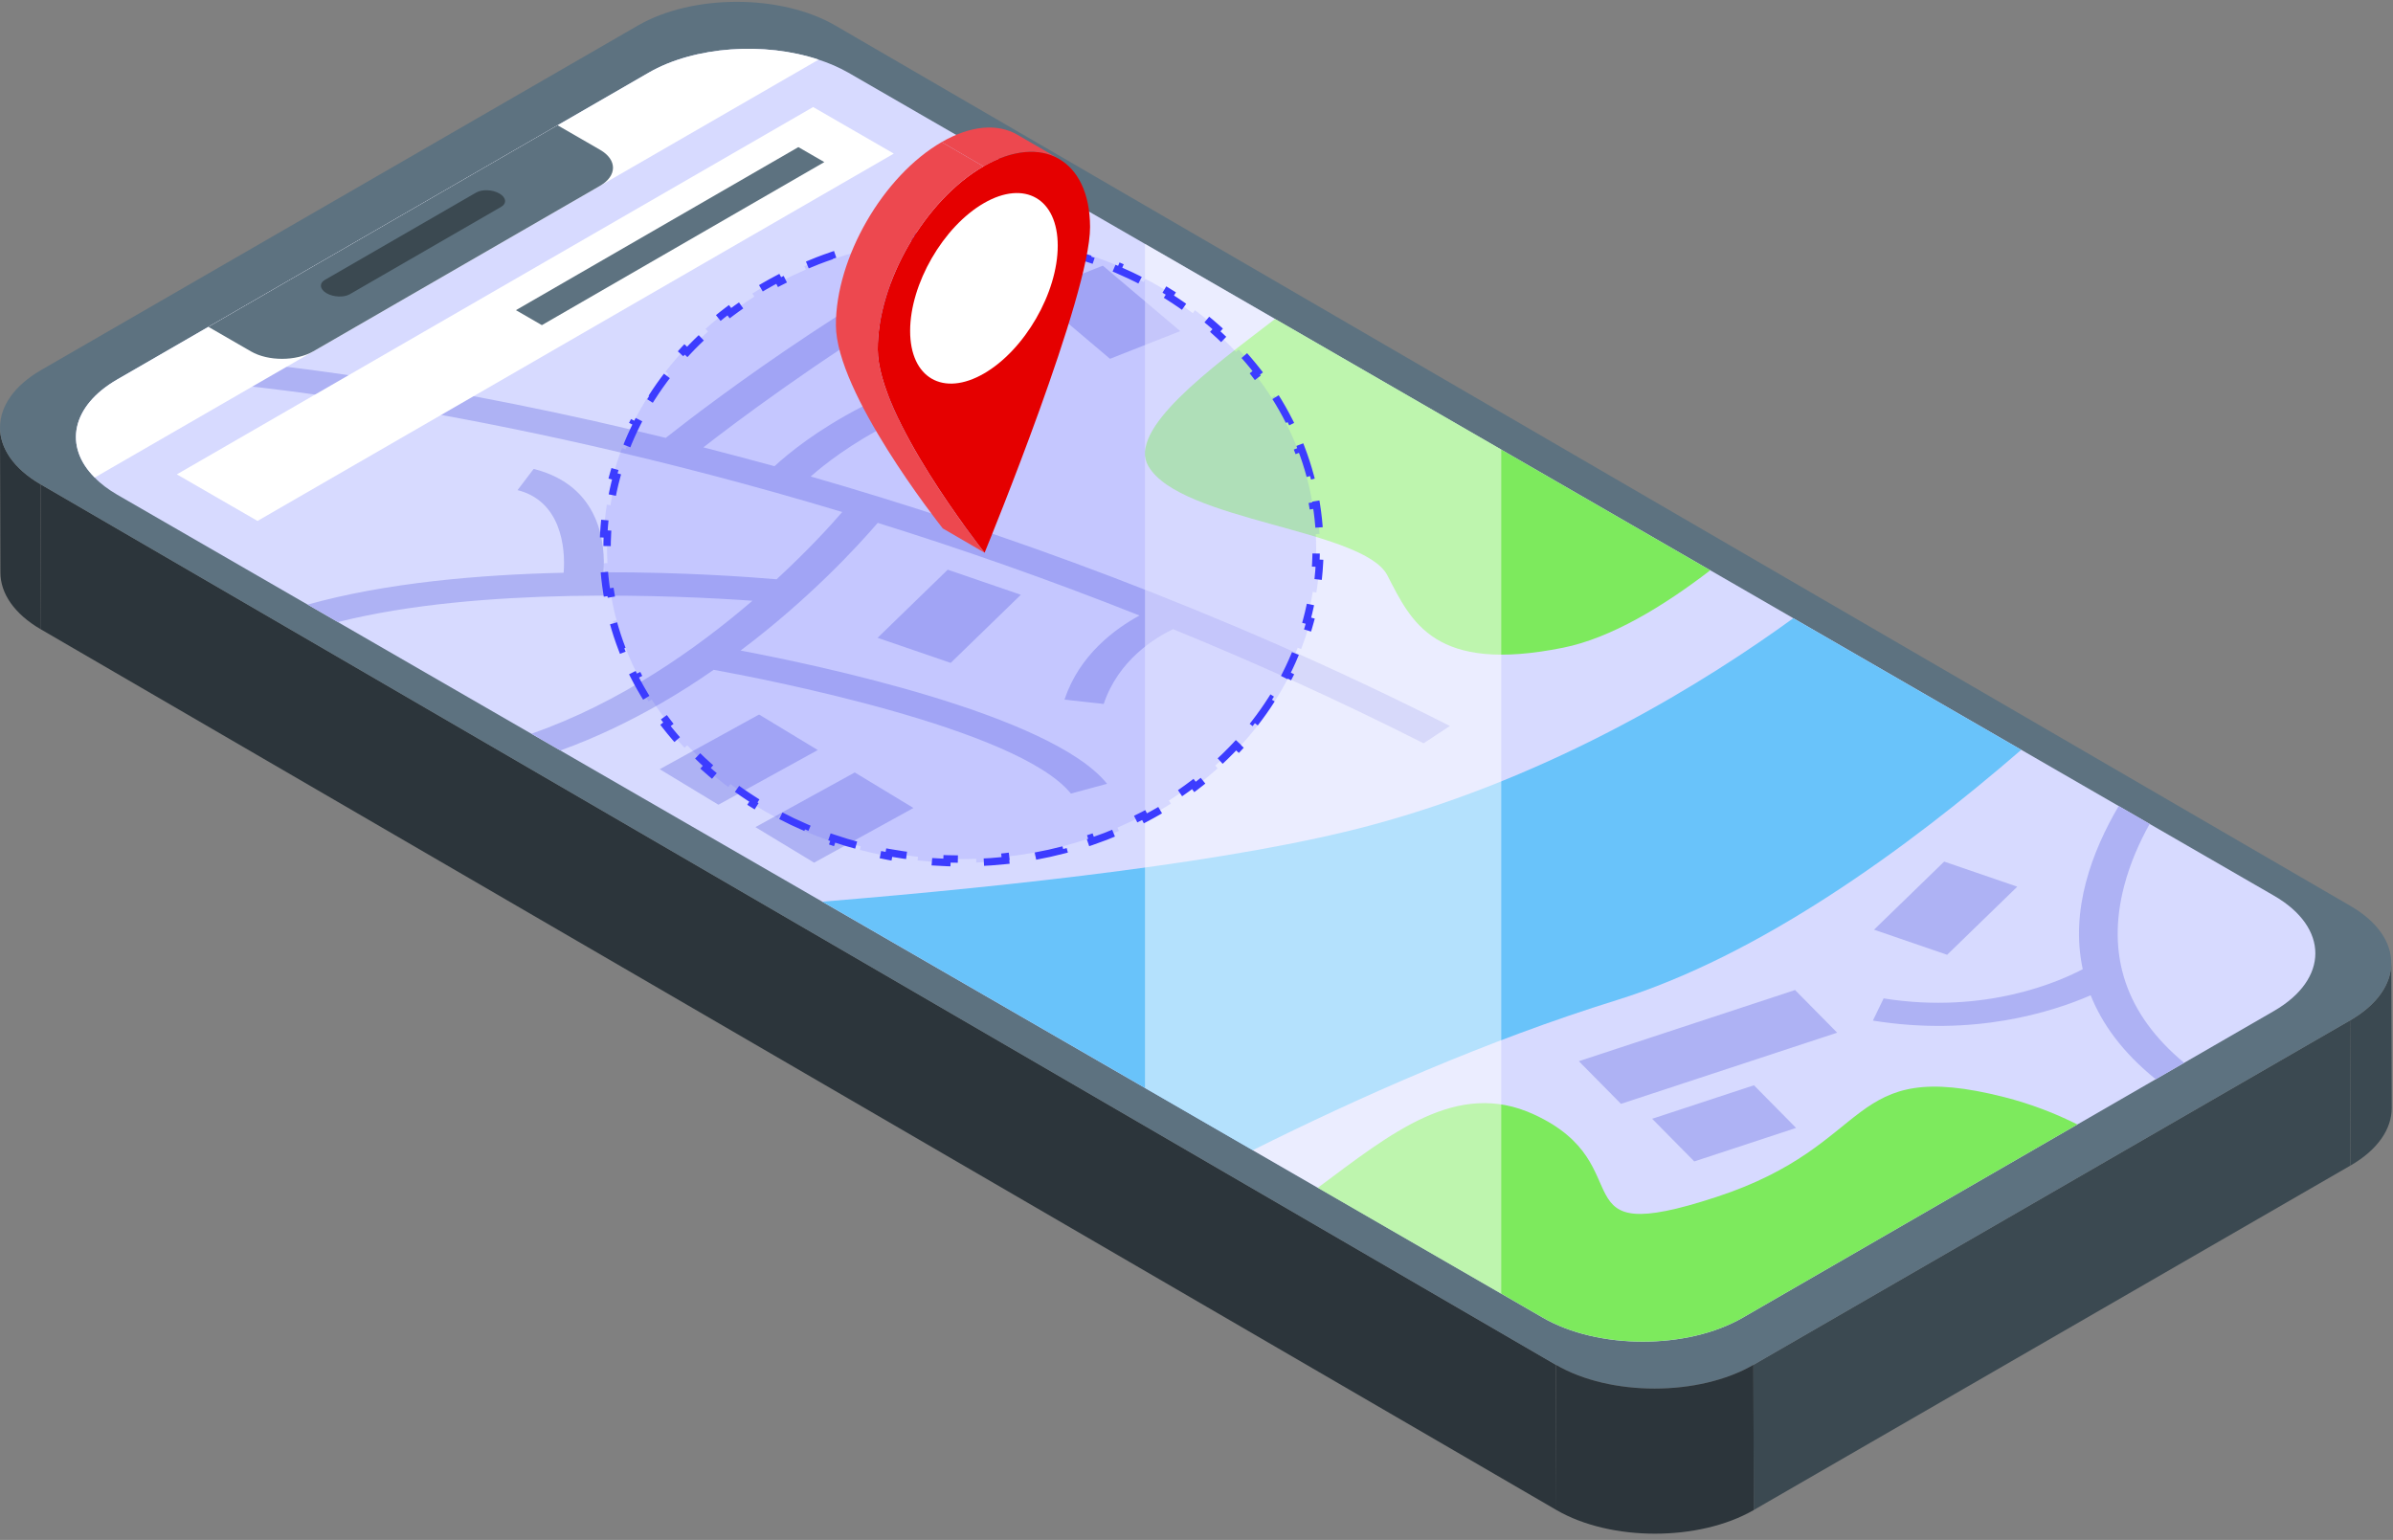<svg width="303" height="195" viewBox="0 0 303 195" fill="none" xmlns="http://www.w3.org/2000/svg">
<rect x="0" y="0" width="303" height="195" fill="#808080" stroke="none"/>
<path d="M-0.001 54.14L0.052 72.517C0.059 75.12 1.77 77.719 5.188 79.705L5.136 61.328C1.718 59.342 0.006 56.743 -0.001 54.14Z" fill="#2C353B"/>
<path d="M302.836 140.304L302.784 121.927C302.791 124.563 301.051 127.205 297.566 129.216L297.618 147.594C301.103 145.581 302.843 142.94 302.836 140.304Z" fill="#3B4951"/>
<path d="M5.141 61.328L5.193 79.705L197.07 191.212L197.018 172.834L5.141 61.328Z" fill="#2C353B"/>
<path d="M222.01 172.835L222.062 191.212L297.613 147.593L297.561 129.216L222.01 172.835Z" fill="#3B4951"/>
<path d="M5.222 46.85C-1.703 50.849 -1.74 57.331 5.14 61.329L197.017 172.835C203.897 176.833 215.087 176.833 222.012 172.835L297.563 129.216C304.489 125.218 304.525 118.736 297.645 114.738L105.769 3.231C98.889 -0.767 87.698 -0.767 80.773 3.231L5.222 46.85Z" fill="#5D7280"/>
<path d="M197.019 172.835L197.071 191.213C203.95 195.211 215.141 195.211 222.066 191.213L222.014 172.835C215.089 176.834 203.899 176.834 197.019 172.835Z" fill="#2C353B"/>
<path d="M11.985 60.465C12.711 61.241 13.688 61.967 14.84 62.644L144.971 137.766L190.084 163.818L195.37 166.873C202.358 170.906 213.655 170.906 220.644 166.873L287.926 128.022C294.915 123.989 294.915 117.451 287.926 113.419L190.084 56.932L144.971 30.881L107.397 9.189C106.245 8.537 104.993 7.986 103.665 7.56C96.851 5.281 87.959 5.832 82.122 9.214L14.865 48.04C9.004 51.421 8.052 56.557 11.985 60.465Z" fill="#D7DAFF"/>
<path d="M95.273 76.073C88.182 82.172 78.477 89.016 67.285 92.913L70.956 95.032C75.54 93.378 79.819 91.3 83.777 89.016C86.104 87.672 88.289 86.266 90.366 84.818C96.365 85.904 128.846 92.148 135.598 100.491L140.181 99.251C133.037 90.411 103.294 84.178 93.768 82.379C102.56 75.772 108.667 69.084 111.138 66.21C121.667 69.497 132.786 73.374 144.282 77.943C141.22 79.608 136.654 82.927 134.791 88.591L139.751 89.14C141.596 83.609 146.234 80.766 148.526 79.67C158.893 83.898 169.512 88.685 180.255 94.123L183.586 91.931C154.345 77.116 126.018 67.068 102.65 60.338C106.105 57.288 116.259 49.627 133.001 47.446L131.892 44.592C112.606 47.105 101.558 55.82 98.066 59.035C94.95 58.188 91.96 57.392 89.059 56.648C93.053 53.535 103.295 45.844 115.704 38.307C123.583 33.53 130.961 29.643 137.712 26.697L134.113 24.619C111.408 34.606 89.597 51.251 84.296 55.449C81.145 54.683 78.118 53.97 75.289 53.329C46.782 46.94 28.446 45.617 27.677 45.566L27.068 48.481C27.551 48.512 60.857 51.034 106.643 64.836C105.21 66.51 102.327 69.663 98.334 73.355C94.842 73.054 86.516 72.445 76.417 72.466C76.649 69.064 76.148 61.538 67.571 59.377L65.53 62.065C70.974 63.43 71.636 69.229 71.367 72.527C60.713 72.765 48.841 73.789 38.957 76.56L42.788 78.772C60.75 74.233 85.765 75.401 95.273 76.073Z" fill="#AEB2F4"/>
<path d="M264.719 126.034C266.169 129.663 268.747 133.26 272.955 136.662L276.555 134.584C269.213 128.484 266.653 120.989 268.963 112.171C269.697 109.369 270.861 106.712 272.187 104.334L268.265 102.07C264.917 107.767 262.088 115.19 263.717 122.726C261.048 124.143 251.54 128.516 238.504 126.427L237.144 129.239C249.91 131.297 259.795 128.174 264.719 126.034Z" fill="#AEB2F4"/>
<path d="M11.992 60.473L103.656 7.55C96.851 5.276 87.97 5.834 82.132 9.205L14.857 48.046C9.02 51.417 8.053 56.545 11.992 60.473Z" fill="white"/>
<path d="M26.387 41.388L31.777 44.499C33.961 45.761 37.488 45.75 39.673 44.489L75.969 23.533C78.155 22.272 78.172 20.235 75.988 18.974L70.598 15.862L26.387 41.388Z" fill="#5D7280"/>
<path d="M44.294 37.256L63.445 26.2C64.198 25.765 64.103 25.005 63.233 24.503C62.364 24.001 61.048 23.947 60.295 24.381L41.144 35.438C40.391 35.873 40.486 36.633 41.355 37.135C42.225 37.637 43.54 37.691 44.294 37.256Z" fill="#3B4951"/>
<path d="M32.606 65.966L113.172 19.451L102.958 13.555L22.392 60.069L32.606 65.966Z" fill="white"/>
<path d="M68.612 41.173L104.375 20.525L101.09 18.629L65.327 39.276L68.612 41.173Z" fill="#5D7280"/>
<path d="M104.119 114.18L158.625 145.649C171.894 139.022 188.243 131.754 204.734 126.637C222.748 121.033 241.299 107.614 255.93 94.95L227.065 78.285C216.303 86.111 197 98.228 173.543 104.514C156.567 109.062 128.866 112.154 104.119 114.18Z" fill="#69C3FA"/>
<path d="M175.674 72.868C178.7 78.729 181.583 85.315 197.931 82.017C203.966 80.808 210.591 76.796 216.555 72.216L161.44 40.395C153.292 46.65 142.673 54.394 145.431 59.067C149.514 65.993 172.649 67.005 175.674 72.868Z" fill="#7DEA5D"/>
<path d="M166.864 150.405L195.37 166.863C202.354 170.895 213.67 170.895 220.654 166.863L263.039 142.393C260.227 140.976 257.112 139.777 253.781 138.929C233.44 133.76 237.79 144.894 217.27 151.594C196.767 158.304 208.245 147.562 194.225 141.122C184.466 136.624 176.086 143.551 166.864 150.405Z" fill="#7DEA5D"/>
<path d="M120.376 83.943L129.258 75.317L120.001 72.141L111.12 80.767L120.376 83.943Z" fill="#AEB2F4"/>
<path d="M246.545 120.905L255.426 112.28L246.169 109.103L237.288 117.728L246.545 120.905Z" fill="#AEB2F4"/>
<path d="M205.247 139.781L232.621 130.768L227.287 125.367L199.912 134.379L205.247 139.781Z" fill="#AEB2F4"/>
<path d="M214.53 147.073L227.418 142.829L222.084 137.428L209.195 141.671L214.53 147.073Z" fill="#AEB2F4"/>
<path d="M90.963 101.903L103.543 94.979L96.114 90.48L83.533 97.403L90.963 101.903Z" fill="#AEB2F4"/>
<path d="M103.08 109.24L115.66 102.315L108.23 97.815L95.65 104.739L103.08 109.24Z" fill="#AEB2F4"/>
<path d="M130.749 37.147L140.547 45.434L149.441 41.929L139.643 33.642L130.749 37.147Z" fill="#AEB2F4"/>
<path opacity="0.5" d="M144.976 30.881V137.766L190.09 163.816V56.932L144.976 30.881Z" fill="white"/>
<path d="M164.749 56.74C165.193 57.895 165.577 59.075 165.9 60.274L165.452 60.395C165.769 61.572 166.026 62.769 166.22 63.983L166.678 63.91C166.872 65.126 167.004 66.36 167.069 67.608L166.605 67.633C166.637 68.241 166.653 68.853 166.653 69.468C166.653 70.083 166.637 70.695 166.605 71.304L167.069 71.327C167.004 72.576 166.871 73.809 166.677 75.025L166.22 74.953C166.026 76.167 165.769 77.364 165.452 78.54L165.9 78.661C165.577 79.861 165.193 81.04 164.749 82.195L164.313 82.028C163.874 83.171 163.376 84.29 162.823 85.383L163.237 85.592C162.678 86.696 162.065 87.774 161.397 88.823L161.006 88.574C160.351 89.605 159.644 90.606 158.889 91.577L159.256 91.862C158.498 92.837 157.692 93.781 156.841 94.69L156.502 94.373C155.669 95.263 154.792 96.121 153.874 96.944L154.184 97.29C153.266 98.113 152.308 98.901 151.312 99.652L151.032 99.281C150.059 100.015 149.049 100.714 148.005 101.374L148.253 101.767C147.211 102.425 146.137 103.045 145.031 103.626L144.816 103.215C143.737 103.782 142.627 104.311 141.491 104.799L141.675 105.226C140.544 105.711 139.386 106.156 138.205 106.56L138.055 106.12C136.901 106.514 135.724 106.867 134.526 107.178L134.643 107.627C133.451 107.936 132.239 108.205 131.009 108.429L130.927 107.971C129.729 108.188 128.512 108.364 127.281 108.496L127.33 108.959C126.108 109.09 124.871 109.177 123.62 109.222L123.604 108.759C122.993 108.78 122.378 108.791 121.76 108.791C121.142 108.791 120.526 108.78 119.914 108.759L119.897 109.222C118.647 109.177 117.41 109.09 116.188 108.959L116.237 108.496C115.006 108.364 113.791 108.188 112.593 107.971L112.509 108.429C111.278 108.205 110.067 107.936 108.875 107.627L108.992 107.178C107.794 106.867 106.617 106.514 105.464 106.12L105.312 106.56C104.131 106.156 102.974 105.711 101.843 105.226L102.027 104.799C100.891 104.311 99.782 103.782 98.703 103.215L98.486 103.626C97.381 103.045 96.306 102.424 95.265 101.766L95.514 101.374C94.47 100.714 93.46 100.015 92.486 99.281L92.205 99.652C91.21 98.902 90.253 98.113 89.335 97.29L89.645 96.944C88.728 96.121 87.851 95.263 87.018 94.373L86.677 94.69C85.826 93.781 85.02 92.837 84.262 91.862L84.63 91.577C83.875 90.606 83.168 89.605 82.513 88.574L82.12 88.823C81.453 87.774 80.839 86.696 80.28 85.592L80.695 85.383C80.142 84.29 79.644 83.171 79.205 82.028L78.769 82.195C78.324 81.04 77.941 79.861 77.617 78.661L78.066 78.54C77.749 77.364 77.492 76.167 77.299 74.953L76.841 75.025C76.647 73.809 76.514 72.576 76.448 71.327L76.914 71.304C76.898 71 76.886 70.695 76.878 70.389L76.866 69.468C76.866 68.853 76.882 68.241 76.914 67.633L76.448 67.608C76.514 66.36 76.646 65.126 76.84 63.91L77.299 63.983C77.492 62.769 77.749 61.572 78.066 60.395L77.617 60.274C77.941 59.075 78.324 57.895 78.769 56.74L79.205 56.907C79.644 55.765 80.142 54.646 80.695 53.553L80.28 53.343C80.839 52.239 81.453 51.161 82.12 50.112L82.513 50.362C83.168 49.332 83.875 48.329 84.63 47.358L84.262 47.072C85.02 46.098 85.826 45.155 86.677 44.245L87.018 44.563C87.851 43.673 88.728 42.814 89.645 41.991L89.335 41.645C90.253 40.822 91.21 40.033 92.206 39.282L92.486 39.655C93.46 38.921 94.47 38.222 95.514 37.562L95.265 37.169C96.306 36.51 97.381 35.89 98.486 35.31L98.703 35.722C99.783 35.155 100.891 34.626 102.027 34.138L101.844 33.71C102.975 33.224 104.131 32.778 105.312 32.375L105.464 32.816C106.618 32.422 107.794 32.069 108.992 31.758L108.875 31.309C110.067 31 111.278 30.73 112.509 30.507L112.593 30.966C113.791 30.748 115.006 30.572 116.237 30.439L116.188 29.976C117.41 29.844 118.647 29.757 119.897 29.713L119.914 30.178C120.526 30.156 121.142 30.145 121.76 30.145C122.378 30.145 122.993 30.156 123.604 30.178L123.62 29.713C124.87 29.757 126.108 29.844 127.33 29.976L127.281 30.439C128.512 30.572 129.729 30.748 130.927 30.966L131.009 30.507C132.239 30.73 133.451 31 134.643 31.309L134.526 31.758C135.724 32.069 136.901 32.422 138.055 32.816L138.205 32.375C139.386 32.778 140.543 33.224 141.674 33.71L141.491 34.138C142.627 34.626 143.737 35.154 144.816 35.722L145.031 35.31C146.137 35.89 147.211 36.51 148.253 37.169L148.005 37.562C149.049 38.222 150.059 38.921 151.032 39.655L151.312 39.283C152.308 40.034 153.266 40.822 154.184 41.645L153.874 41.991C154.792 42.814 155.669 43.673 156.502 44.563L156.841 44.245C157.692 45.155 158.498 46.098 159.256 47.072L158.889 47.358C159.644 48.329 160.351 49.332 161.006 50.362L161.397 50.112C162.064 51.161 162.679 52.239 163.237 53.343L162.823 53.553C163.376 54.646 163.874 55.765 164.313 56.907L164.749 56.74Z" fill="#3C3CFF" fill-opacity="0.12" stroke="#3C3CFF" stroke-width="0.935" stroke-dasharray="3.74 3.74"/>
<path d="M134.105 20.135L128.809 17.057C126.362 15.634 122.971 15.835 119.233 17.994L124.529 21.072C128.268 18.914 131.658 18.712 134.105 20.135Z" fill="#ED484F"/>
<path d="M124.53 21.071C117.109 25.356 111.115 35.738 111.14 44.265C111.164 52.81 123.993 69.133 124.669 69.992C125.338 68.356 138.048 37.288 138.023 28.743C137.999 20.216 131.951 16.788 124.53 21.071Z" fill="#E50000"/>
<path d="M124.529 21.071L119.233 17.993C111.812 22.278 105.818 32.66 105.842 41.186C105.866 49.732 118.696 66.054 119.371 66.913L124.668 69.991C123.992 69.132 111.163 52.809 111.139 44.264C111.113 35.737 117.108 25.355 124.529 21.071Z" fill="#ED484F"/>
<path d="M115.24 41.906C115.24 47.865 119.423 50.281 124.585 47.301C129.746 44.322 133.93 37.076 133.93 31.116C133.93 25.157 129.746 22.742 124.585 25.722C119.423 28.701 115.24 35.947 115.24 41.906Z" fill="white"/>
</svg>
